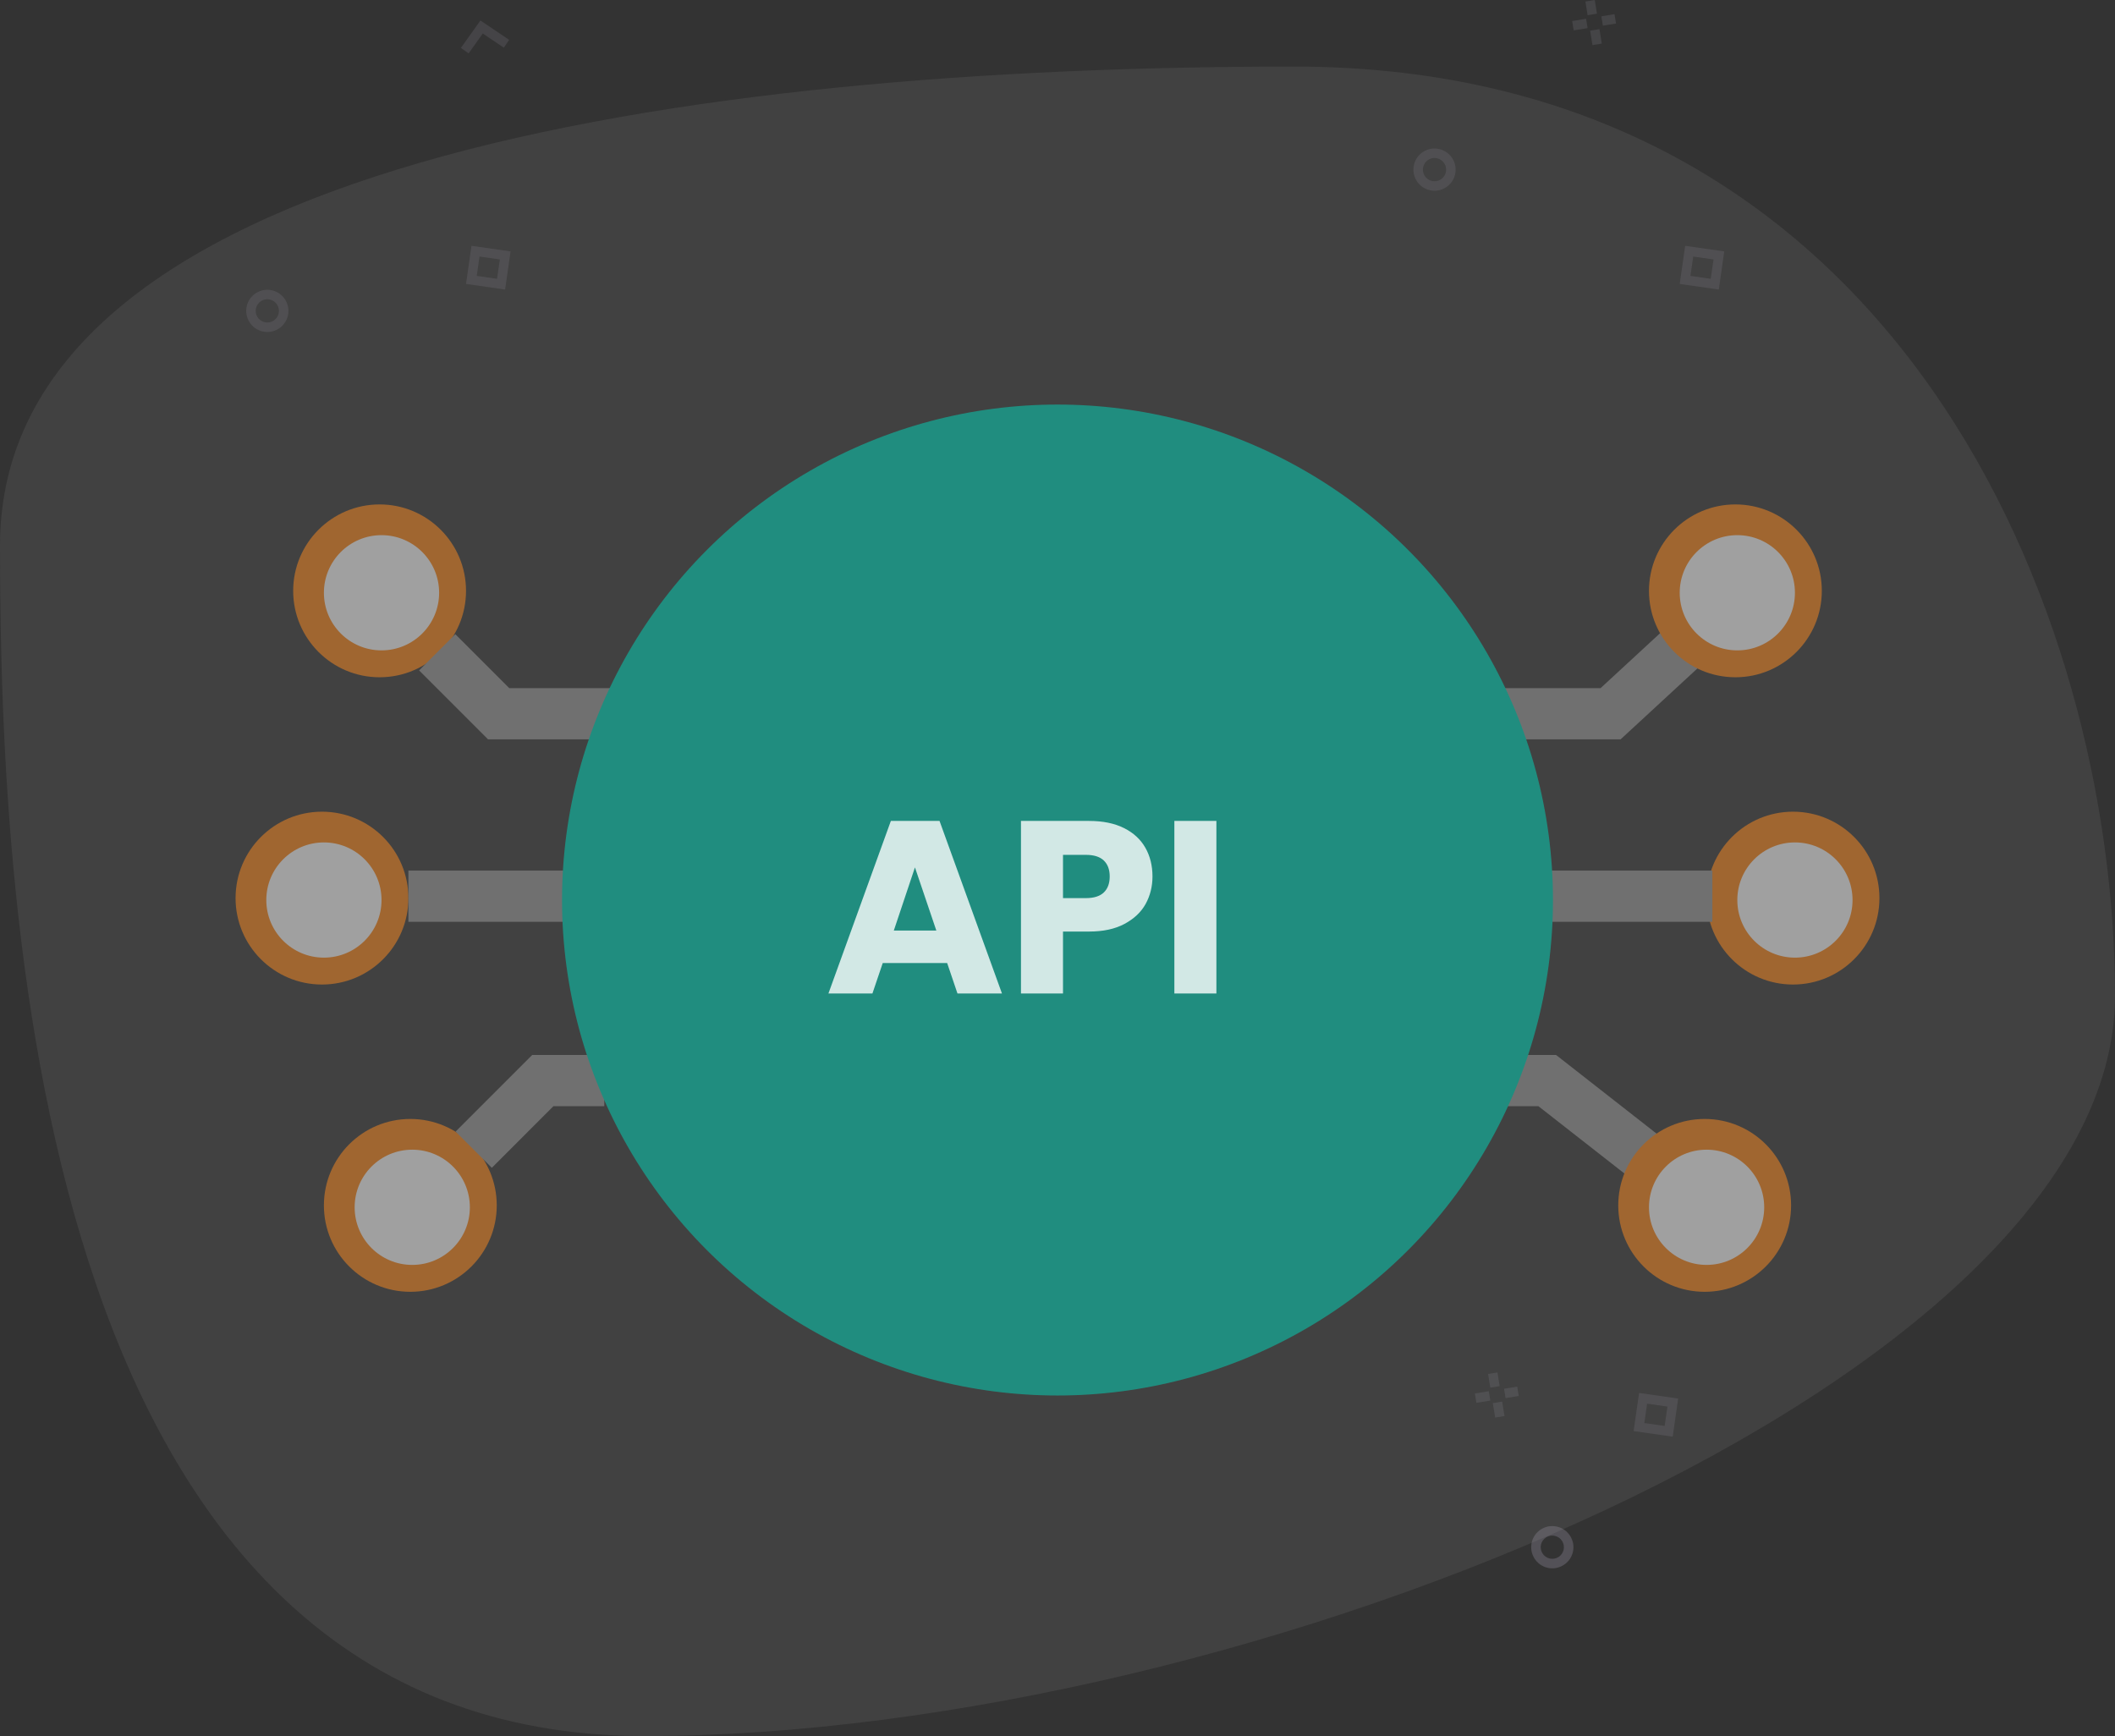 <svg width="413" height="339" viewBox="0 0 413 339" fill="none" xmlns="http://www.w3.org/2000/svg">
<rect x="0" y="0" width="413" height="339" fill="#333333" stroke="none"/>
<path opacity="0.2" d="M303.117 299.852C302.699 299.852 302.287 299.968 301.922 300.196C301.407 300.516 301.048 301.018 300.91 301.609C300.626 302.828 301.388 304.052 302.607 304.336C303.829 304.619 305.051 303.857 305.334 302.639C305.618 301.419 304.857 300.196 303.637 299.912C303.464 299.872 303.291 299.852 303.117 299.852ZM303.122 306.246C302.814 306.246 302.501 306.211 302.188 306.139C299.974 305.623 298.593 303.403 299.108 301.19C299.357 300.117 300.009 299.206 300.944 298.624C301.879 298.043 302.984 297.859 304.056 298.109C306.27 298.625 307.652 300.844 307.137 303.058C306.694 304.959 304.995 306.246 303.122 306.246Z" fill="#8C8A97"/>
<path opacity="0.1" d="M413 194.475C413 269.255 243.741 339 125.915 339C8.089 339 0 181.324 0 106.544C0 31.764 134.843 13 252.669 13C370.495 13 413 119.695 413 194.475Z" fill="#C4C4C4"/>
<g opacity="0.5">
<circle cx="74.126" cy="115.375" r="16.875" fill="#FF8B20"/>
<circle cx="62.875" cy="175.375" r="16.875" fill="#FF8B20"/>
<circle cx="350.125" cy="175.375" r="16.875" fill="#FF8B20"/>
<circle cx="80.125" cy="235.375" r="16.875" fill="#FF8B20"/>
<circle cx="74.5" cy="115.75" r="11.25" fill="white"/>
<circle cx="63.251" cy="175.75" r="11.25" fill="white"/>
<circle cx="350.5" cy="175.75" r="11.25" fill="white"/>
<circle cx="80.501" cy="235.75" r="11.25" fill="white"/>
<path d="M120.25 139.375H97.376L85.376 127.375M112 175H79.751M118 211H106L92.501 224.5M293.125 139.375H314.5L329.125 125.875M302.125 175H334.375M291.625 211H302.125L328 231.25" stroke="#9F9F9F" stroke-width="10"/>
<circle cx="206.501" cy="175.75" r="96.75" fill="#00DABD"/>
<circle cx="332.875" cy="235.375" r="16.875" fill="#FF8B20"/>
<circle cx="333.25" cy="235.75" r="11.25" fill="white"/>
<circle cx="338.875" cy="115.375" r="16.875" fill="#FF8B20"/>
<circle cx="339.25" cy="115.75" r="11.25" fill="white"/>
</g>
<path d="M184.952 188.048H172.376L170.36 194H161.768L173.96 160.304H183.464L195.656 194H186.968L184.952 188.048ZM182.84 181.712L178.664 169.376L174.536 181.712H182.84ZM225.047 171.152C225.047 173.104 224.599 174.896 223.703 176.528C222.807 178.128 221.431 179.424 219.575 180.416C217.719 181.408 215.415 181.904 212.663 181.904H207.575V194H199.367V160.304H212.663C215.351 160.304 217.623 160.768 219.479 161.696C221.335 162.624 222.727 163.904 223.655 165.536C224.583 167.168 225.047 169.04 225.047 171.152ZM212.039 175.376C213.607 175.376 214.775 175.008 215.543 174.272C216.311 173.536 216.695 172.496 216.695 171.152C216.695 169.808 216.311 168.768 215.543 168.032C214.775 167.296 213.607 166.928 212.039 166.928H207.575V175.376H212.039ZM237.528 160.304V194H229.32V160.304H237.528Z" fill="white" fill-opacity="0.8"/>
<path opacity="0.2" d="M280.117 30.852C279.699 30.852 279.287 30.968 278.922 31.195C278.407 31.516 278.048 32.018 277.91 32.609C277.626 33.828 278.388 35.052 279.607 35.336C280.829 35.619 282.051 34.857 282.334 33.639C282.618 32.419 281.857 31.195 280.637 30.912C280.464 30.872 280.291 30.852 280.117 30.852ZM280.122 37.246C279.814 37.246 279.501 37.211 279.188 37.139C276.974 36.623 275.593 34.403 276.108 32.19C276.357 31.117 277.009 30.206 277.944 29.624C278.879 29.043 279.984 28.859 281.056 29.109C283.27 29.625 284.652 31.844 284.137 34.058C283.694 35.959 281.995 37.246 280.122 37.246Z" fill="#8C8A97"/>
<path opacity="0.2" d="M303.117 299.852C302.699 299.852 302.287 299.968 301.922 300.196C301.407 300.516 301.048 301.018 300.91 301.609C300.626 302.828 301.388 304.052 302.607 304.336C303.829 304.619 305.051 303.857 305.334 302.639C305.618 301.419 304.857 300.196 303.637 299.912C303.464 299.872 303.291 299.852 303.117 299.852ZM303.122 306.246C302.814 306.246 302.501 306.211 302.188 306.139C299.974 305.623 298.593 303.403 299.108 301.19C299.357 300.117 300.009 299.206 300.944 298.624C301.879 298.043 302.984 297.859 304.056 298.109C306.27 298.625 307.652 300.844 307.137 303.058C306.694 304.959 304.995 306.246 303.122 306.246Z" fill="#8C8A97"/>
<path opacity="0.2" d="M330.094 53.877L334.062 54.445L334.604 50.664L330.635 50.096L330.094 53.877ZM335.632 56.539L328 55.446L329.066 48.002L336.698 49.094L335.632 56.539Z" fill="#8C8A97"/>
<path opacity="0.2" d="M321.094 277.877L325.062 278.445L325.604 274.664L321.635 274.096L321.094 277.877ZM326.632 280.539L319 279.446L320.066 272.002L327.698 273.094L326.632 280.539Z" fill="#8C8A97"/>
<path opacity="0.2" d="M91.509 10.429L90.001 9.355L93.814 4L99.421 7.779L98.386 9.313L94.275 6.543L91.509 10.429Z" fill="#8C8A97"/>
<path opacity="0.2" d="M52.196 58.435C51.777 58.435 51.365 58.552 51 58.779C50.485 59.099 50.126 59.602 49.988 60.193C49.704 61.412 50.466 62.636 51.685 62.919C52.907 63.203 54.129 62.441 54.413 61.222C54.696 60.003 53.935 58.779 52.715 58.495C52.542 58.455 52.369 58.435 52.196 58.435ZM52.2 64.83C51.892 64.83 51.579 64.795 51.266 64.722C49.052 64.207 47.671 61.987 48.186 59.773C48.435 58.7 49.087 57.79 50.022 57.208C50.957 56.626 52.062 56.442 53.134 56.693C55.348 57.208 56.73 59.428 56.215 61.642C55.772 63.542 54.073 64.83 52.2 64.83Z" fill="#8C8A97"/>
<path opacity="0.2" d="M93.095 53.875L97.064 54.443L97.604 50.662L93.636 50.094L93.095 53.875ZM98.633 56.538L91.001 55.444L92.066 48L99.699 49.092L98.633 56.538Z" fill="#8C8A97"/>
<g opacity="0.2">
<path d="M307.296 5.933L307 4.106L309.723 3.665L310.018 5.492L307.296 5.933Z" fill="#8C8A97"/>
<path d="M310.016 2.967L309.584 0.295L311.411 -9.9659e-05L311.843 2.672L310.016 2.967Z" fill="#8C8A97"/>
<path d="M312.994 5.011L312.697 3.184L315.272 2.767L315.569 4.594L312.994 5.011Z" fill="#8C8A97"/>
<path d="M310.961 8.807L310.504 5.983L312.33 5.687L312.788 8.511L310.961 8.807Z" fill="#8C8A97"/>
</g>
<g opacity="0.2">
<path d="M288.296 273.933L288 272.106L290.723 271.665L291.018 273.492L288.296 273.933Z" fill="#8C8A97"/>
<path d="M291.016 270.967L290.584 268.295L292.411 268L292.843 270.672L291.016 270.967Z" fill="#8C8A97"/>
<path d="M293.994 273.011L293.697 271.184L296.272 270.767L296.569 272.594L293.994 273.011Z" fill="#8C8A97"/>
<path d="M291.961 276.807L291.504 273.983L293.33 273.687L293.788 276.511L291.961 276.807Z" fill="#8C8A97"/>
</g>
</svg>
